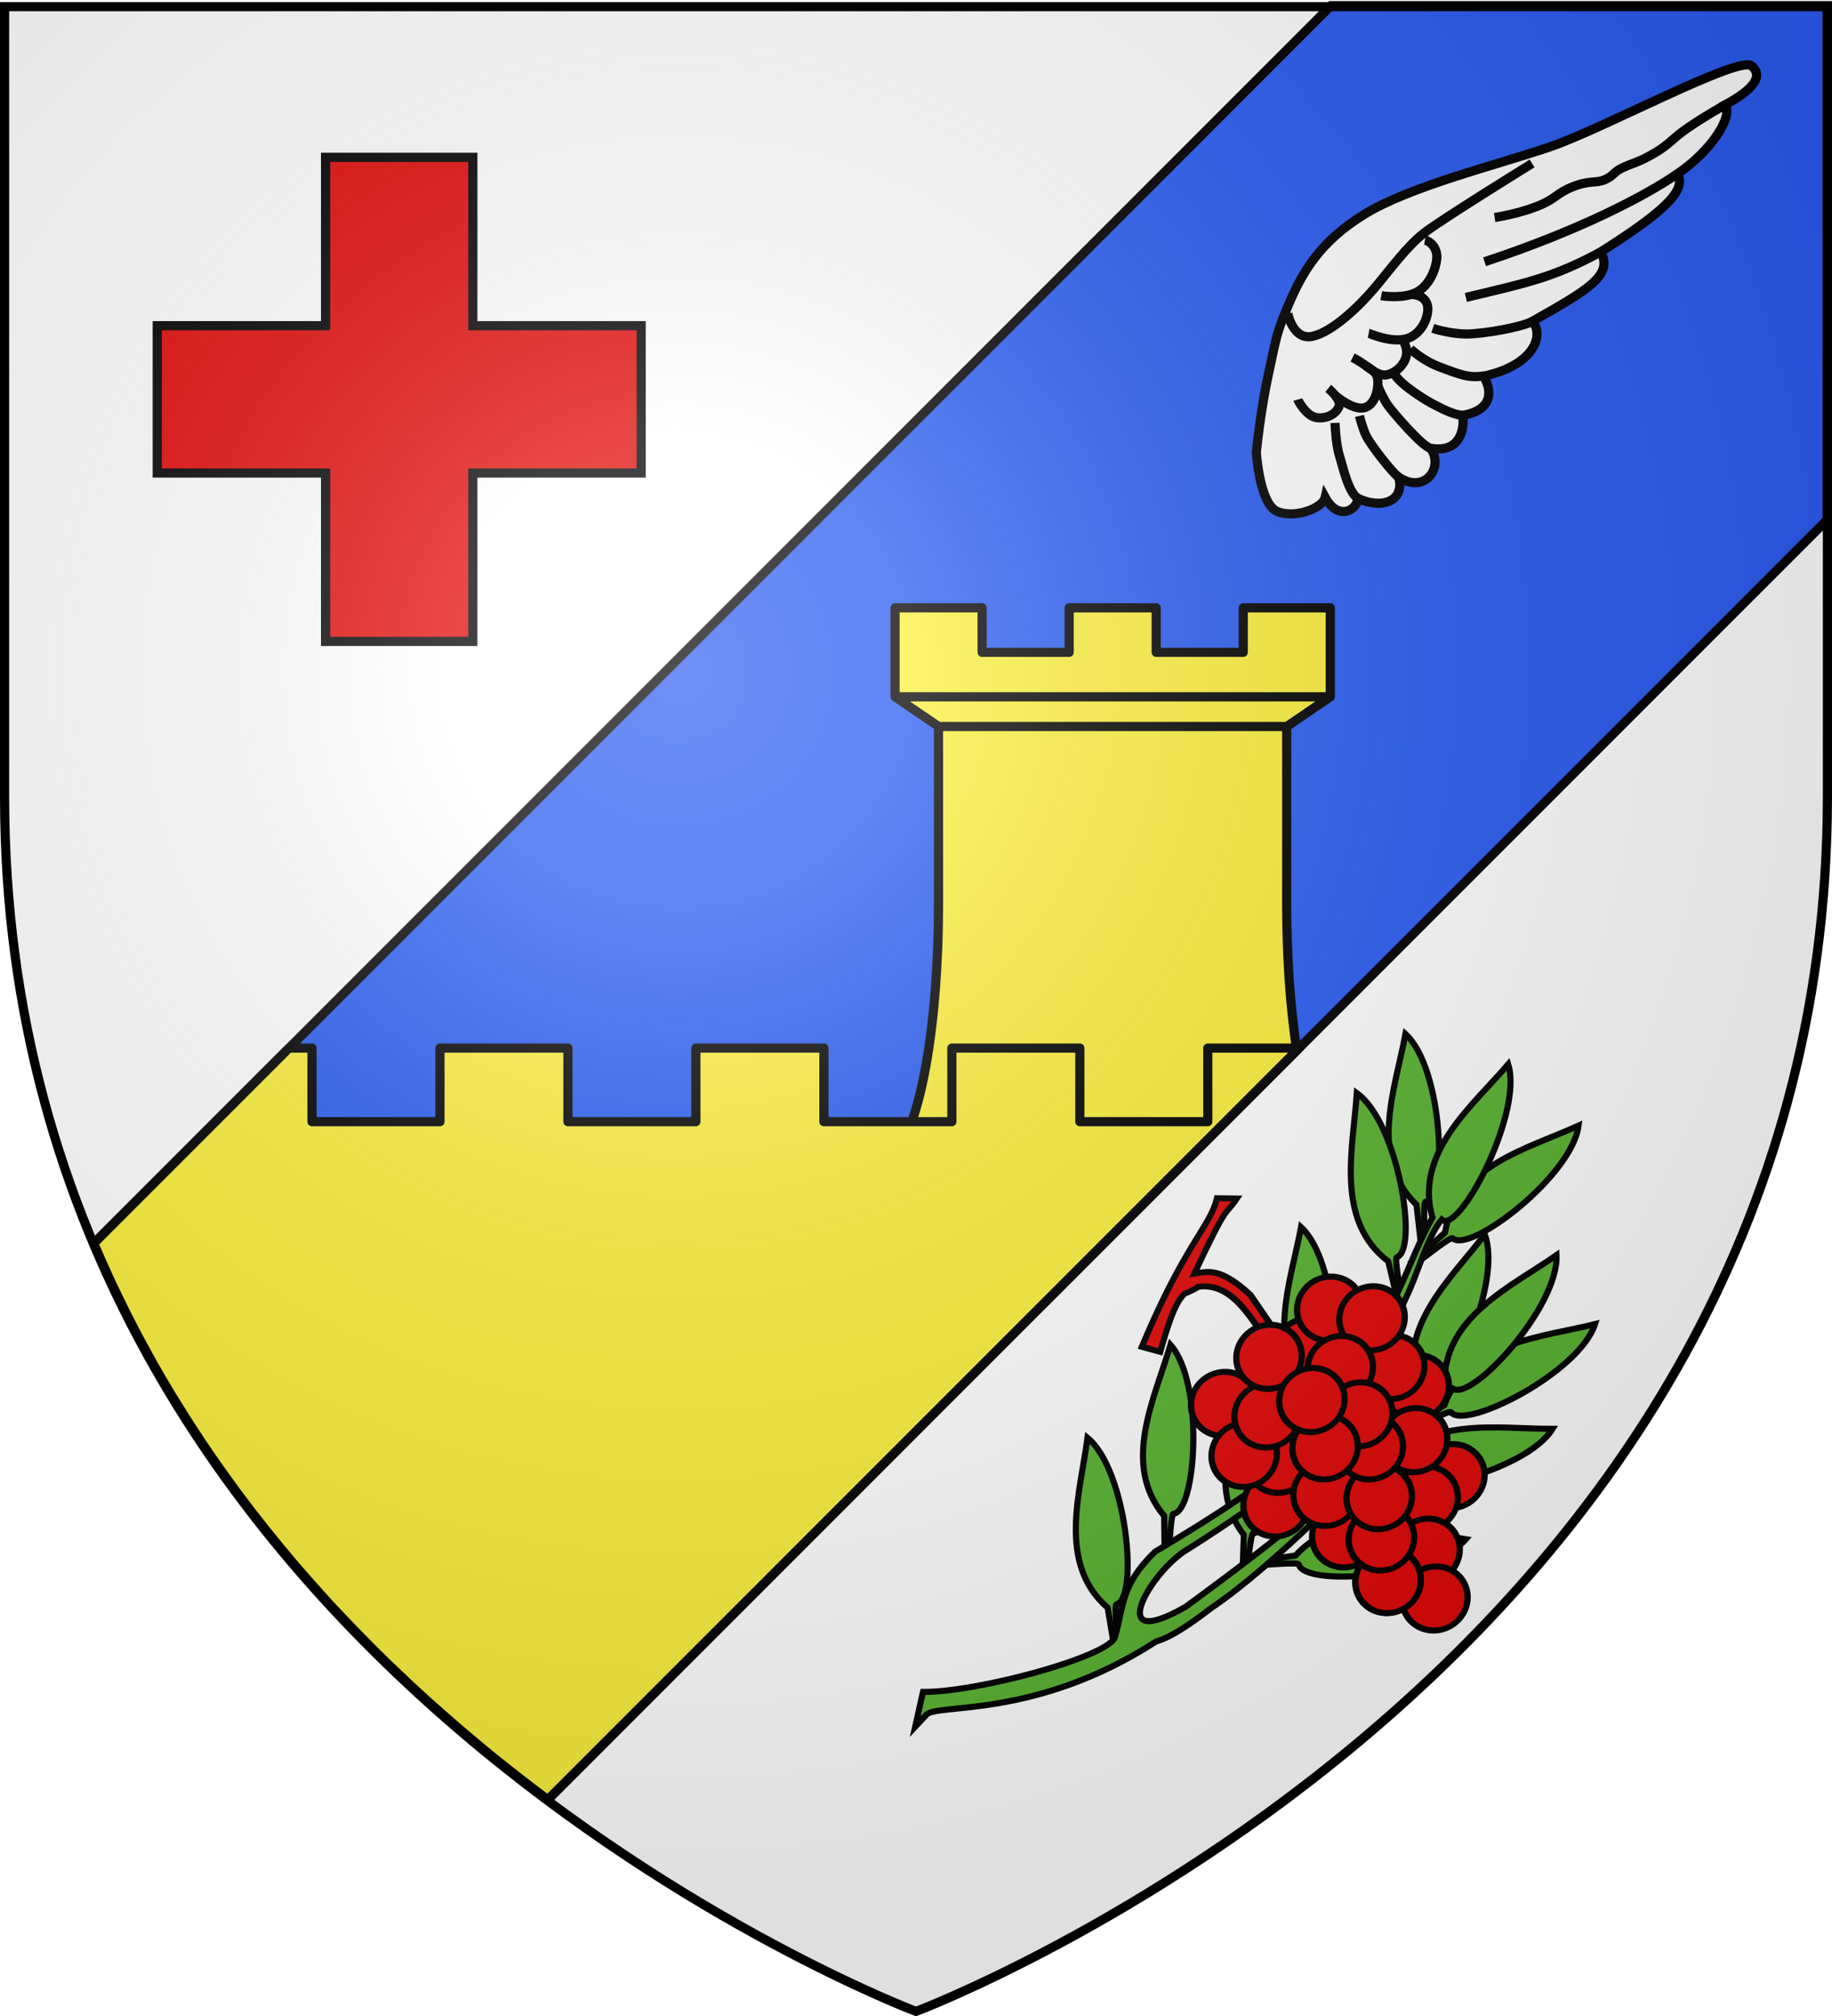 <svg xmlns="http://www.w3.org/2000/svg" xmlns:xlink="http://www.w3.org/1999/xlink" width="600" height="660" version="1.0"><desc>Flag of Canton of Valais (Wallis)</desc><defs><radialGradient xlink:href="#a" id="d" cx="221.445" cy="226.331" r="300" fx="221.445" fy="226.331" gradientTransform="matrix(1.353 0 0 1.349 -77.63 -85.747)" gradientUnits="userSpaceOnUse"/><linearGradient id="a"><stop offset="0" style="stop-color:white;stop-opacity:.314"/><stop offset=".19" style="stop-color:white;stop-opacity:.251"/><stop offset=".6" style="stop-color:#6b6b6b;stop-opacity:.125"/><stop offset="1" style="stop-color:black;stop-opacity:.125"/></linearGradient></defs><g style="display:inline"><path d="M300 658.5s298.5-112.32 298.5-397.772V2.176H1.5v258.552C1.5 546.18 300 658.5 300 658.5" style="fill:#fff;fill-opacity:1;fill-rule:evenodd;stroke:none"/><path d="M435.938 1.844 30.717 407.063c34.554 81.87 94.25 141.549 148.688 182.125L598.5 170.094V1.844z" style="fill:#2b5df2;fill-opacity:1;fill-rule:evenodd;stroke:#000;stroke-width:3;stroke-linecap:butt;stroke-linejoin:miter;stroke-miterlimit:4;stroke-opacity:1;stroke-dasharray:none"/><path d="M-681.513 142.101h1v1h-1z" style="fill:#fff"/></g><path d="M307.375 237.844v58.281c0 33.994-4.715 77.694-18.969 87.406v43.688h52.969l83.344-83.344c-2.35-15.235-3.313-32.467-3.313-47.75v-58.281zM293.145 228.129l14.253 9.712h114.029l14.253-9.712V198.99h-28.507v14.569h-28.507v-14.57h-28.507v14.57h-28.507v-14.57h-28.507zM293.145 228.129H435.68" style="fill:#fcef3c;fill-rule:nonzero;stroke:#000;stroke-width:3;stroke-linecap:round;stroke-linejoin:round;stroke-miterlimit:4;stroke-opacity:1;stroke-dasharray:none"/><path d="M106.626 51.5v55.126H51.5v48.235h55.126v55.126h48.235v-55.126h55.126v-48.235h-55.126V51.5z" style="fill:#e20909;stroke:#000;stroke-width:3;display:inline"/><path d="M94.656 343.125 30.72 407.063c.781 1.852 1.599 3.701 2.406 5.53.487 1.105.973 2.186 1.469 3.282.933 2.061 1.88 4.124 2.843 6.156.047.097.11.185.157.281a377 377 0 0 0 1.812 3.75c.799 1.633 1.588 3.262 2.407 4.875.445.88.892 1.752 1.343 2.625a386 386 0 0 0 2.938 5.563c.47.873.962 1.726 1.437 2.594.477.87.925 1.76 1.407 2.625a390 390 0 0 0 4.624 8.062c.9 1.527 1.804 3.055 2.72 4.563.262.432.548.85.812 1.281 1.188 1.94 2.38 3.873 3.593 5.781q.328.517.657 1.031a406 406 0 0 0 3.281 5.032c.515.779 1.012 1.57 1.531 2.344 1.12 1.667 2.269 3.325 3.406 4.968a419 419 0 0 0 4.188 5.938c.467.65.937 1.291 1.406 1.937 1.132 1.556 2.26 3.124 3.406 4.656.058.077.13.142.188.22 1.358 1.812 2.715 3.625 4.094 5.406.13.169.275.33.406.5a437 437 0 0 0 4.625 5.843c1.618 2.012 3.234 4 4.875 5.969.07.085.148.165.219.25 1.537 1.843 3.069 3.694 4.625 5.5.173.2.358.394.531.594a459 459 0 0 0 4.406 5 464 464 0 0 0 3 3.343c.87.958 1.72 1.929 2.594 2.875.175.19.357.374.531.563 1.27 1.371 2.565 2.715 3.844 4.063a481 481 0 0 0 5.063 5.25c1.69 1.729 3.36 3.435 5.062 5.125a497 497 0 0 0 4.031 3.968c.901.874 1.816 1.73 2.719 2.594.848.811 1.712 1.605 2.563 2.406.58.547 1.138 1.114 1.718 1.657 1.1 1.027 2.21 2.05 3.313 3.062q1.405 1.29 2.812 2.563c1.006.91 2.024 1.79 3.031 2.687q.579.518 1.157 1.031 1.874 1.656 3.75 3.282c.784.68 1.559 1.358 2.344 2.03.749.644 1.5 1.303 2.25 1.938.434.368.878.728 1.312 1.094 3.251 2.739 6.477 5.427 9.719 8.031.134.108.272.205.406.313.395.317.793.622 1.188.937a555 555 0 0 0 3.906 3.094 556 556 0 0 0 5.437 4.188c.012.009.02.022.031.03a568 568 0 0 0 5.094 3.844L425.47 343.125h-29.907v24.094h-41.906v-24.094H311.75v24.094h-41.906v-24.094h-41.938v24.094H186v-24.094h-41.906v24.094h-41.907v-24.094z" style="font-size:11px;letter-spacing:0;word-spacing:0;fill:#fcef3c;fill-opacity:1;fill-rule:nonzero;stroke:#000;stroke-width:3;stroke-linecap:butt;stroke-linejoin:round;stroke-miterlimit:4;stroke-opacity:1;stroke-dasharray:none"/><g style="stroke-width:6.056;stroke-miterlimit:4;stroke-dasharray:none"><path d="M4.816 2.197c8.385-7.053 97.894 41.459 133.529 53.608 35.61 12.141 92.585 26.008 122.75 44.598 29.644 18.269 41.068 38.59 49.956 59.423 8.559 20.062 8.104 21.846 13.467 46.37 5.362 24.525 7.982 51.728 7.982 51.728s-2.173 34.036-13.747 38.933-30.2-2.027-31.808-9.244c-8.676 15.82-21.146 8.4-21.596.594-16.576 7.7-31.335 1.32-26.98-14.02-17.689 11.664-30.233-6.997-21.03-19.125-20.703 3.644-22.568-14.224-21.377-21.719-17.207-2.943-21.03-13.513-13.86-25.93-33.55-7.186-40.258-27.212-32.187-36.22-35.253-20.055-54.088-30.16-45.304-45.98-47.619-30.075-55.862-41.906-50.77-51.661-22.232-15.082-36.884-37.617-31.55-45.6C4.376 18.276-3.5 9.193 4.817 2.197z" style="fill:#fff;fill-opacity:1;fill-rule:evenodd;stroke:#000;stroke-width:6.056;stroke-linecap:butt;stroke-linejoin:miter;stroke-miterlimit:4;stroke-opacity:1;stroke-dasharray:none" transform="matrix(-.495 0 0 .495 576.05 20.48)"/><path d="M311.814 164.66c.283.74-3.461 19.203-16.388 16.42-12.926-2.783-30.246-19.112-41.023-31.819-10.605-12.505-21.614-27.927-33.318-36.872-11.938-9.125-71.025-45.657-71.025-45.657M181.992 207.217c10.058 1.717 16.49-1.186 28.648-5.669 12.157-4.483 19.98-12.263 19.98-12.263M195.878 233.35c6.955-.405 15.94-5.62 19.688-7.484 3.842-1.912 22.31-12.917 26.227-20.865M217.158 255.083c5.094-.524 25.428-24.158 28.625-28.834 3.111-4.551 6.375-12.52 6.375-12.52M238.34 274.275c5.248-4.097 18.91-22.069 21.472-27.38 2.513-5.213 4.46-13.18 4.46-13.18M265.38 288.228c6.395-4.235 9.942-21.26 12.23-28.56 2.35-7.518 2.826-21.34 2.826-21.34M149.796 171.143c7.483 4 31.916 8.22 43.004 8.37 11.145.151 22.966-3.7 22.966-3.7M104.573 125.221c31.648 17.076 48.934 20.465 89.298 30.122M53.802 73.52c21.432 14.742 65.06 37.568 127.686 58.241M22.215 27.932s12.489 6.862 24.106 14.793 11.84 10.632 22.362 16.932 15.303 6.957 21.555 9.944c6.393 3.054 5.28 4.886 11.322 7.682 6.164 2.852 10.047.313 21.38 4.784 11.332 4.47 10.984 7.998 23.95 13.1s27.91 7.307 27.91 7.307M305.082 222.901c-.13.457-5.314 10.68-12.122 11.87-6.808 1.188-13.106-2.3-15.11-7.116s7.093-12.15 7.093-12.15" style="fill:none;stroke:#000;stroke-width:6.056;stroke-linecap:butt;stroke-linejoin:miter;stroke-miterlimit:4;stroke-opacity:1;stroke-dasharray:none" transform="matrix(-.495 0 0 .495 576.05 20.48)"/><path d="M280.188 220.328s-12.147 10.296-19.623 7.833c-7.476-2.464-9.028-13.986-8.365-18.624.663-4.632 3.04-5.601 7.383-8.689" style="fill:none;stroke:#000;stroke-width:6.056;stroke-linecap:butt;stroke-linejoin:miter;stroke-miterlimit:4;stroke-opacity:1;stroke-dasharray:none" transform="matrix(-.495 0 0 .495 576.05 20.48)"/><path d="M268.85 195.087c-10.122 4.858-16.242 13.454-23.639 11.22-7.244-2.192-11.638-8.585-12.13-13.518-.506-5.079 2.654-9.297 2.654-9.297M258.189 179.022c-.349.066-14.924 6.703-25.404 3.545-10.396-3.132-15.257-16.346-13.352-22.519 1.863-6.02 8.042-6.523 10.491-6.73" style="fill:none;stroke:#000;stroke-width:6.056;stroke-linecap:butt;stroke-linejoin:miter;stroke-miterlimit:4;stroke-opacity:1;stroke-dasharray:none" transform="matrix(-.495 0 0 .495 576.05 20.48)"/><path d="M249.855 154.226c-.697.131-14.848 2.277-23.686-2.475-8.824-4.744-12.86-16.47-13.09-22.857-.236-6.537 4.492-10.833 7.877-11.432" style="fill:none;stroke:#000;stroke-width:6.056;stroke-linecap:butt;stroke-linejoin:miter;stroke-miterlimit:4;stroke-opacity:1;stroke-dasharray:none" transform="matrix(-.495 0 0 .495 576.05 20.48)"/></g><g style="stroke-width:2.264;stroke-miterlimit:4;stroke-dasharray:none" transform="scale(.883 -.883)rotate(63.449 1107.204 -99.104)"><path d="m522.457 257.054 13.75 8.928c7.56 23.872 35.305 26.344 54.822 31.964-5.215-18.216-46.94-41.144-52.322-34.464-.639.794-11-5.295-15.334-7.49z" style="fill:#5ab532;fill-rule:evenodd;stroke:#000;stroke-width:2.264;stroke-linecap:butt;stroke-linejoin:miter;stroke-miterlimit:4;stroke-opacity:1;stroke-dasharray:none"/><path d="m516.521 258.05 15.2-6.144c23.891 7.499 41.83-13.812 57.627-26.576-17.913-6.176-60.626 14.854-58.24 23.094.283.979-10.648 5.975-14.93 8.266z" style="fill:#5ab532;fill-rule:evenodd;stroke:#000;stroke-width:2.264;stroke-linecap:butt;stroke-linejoin:miter;stroke-miterlimit:4;stroke-opacity:1;stroke-dasharray:none"/><use xlink:href="#b" width="744.094" height="1052.362" style="stroke-width:2.264;stroke-miterlimit:4;stroke-dasharray:none" transform="rotate(-79.349 426.6 257.328)"/><use xlink:href="#b" width="744.094" height="1052.362" style="stroke-width:2.264;stroke-miterlimit:4;stroke-dasharray:none" transform="rotate(-88.242 416.693 286.667)"/><use xlink:href="#b" width="744.094" height="1052.362" style="stroke-width:2.264;stroke-miterlimit:4;stroke-dasharray:none" transform="rotate(-65.401 429.471 230.843)"/><use xlink:href="#b" width="744.094" height="1052.362" style="stroke-width:2.264;stroke-miterlimit:4;stroke-dasharray:none" transform="rotate(-26.813 393.23 210.702)"/><use xlink:href="#b" width="744.094" height="1052.362" style="stroke-width:2.264;stroke-miterlimit:4;stroke-dasharray:none" transform="rotate(-8.471 425.976 651.75)"/><path id="b" d="m441.071 259.684 13.75 8.928c7.56 23.872 35.305 26.344 54.822 31.964-5.215-18.216-46.94-41.144-52.322-34.464-.639.794-11-5.295-15.334-7.49z" style="fill:#5ab532;fill-rule:evenodd;stroke:#000;stroke-width:2.264;stroke-linecap:butt;stroke-linejoin:miter;stroke-miterlimit:4;stroke-opacity:1;stroke-dasharray:none"/><use xlink:href="#b" width="744.094" height="1052.362" style="stroke-width:2.264;stroke-miterlimit:4;stroke-dasharray:none" transform="rotate(3.07 -213.69 -1645.326)"/><use xlink:href="#b" width="744.094" height="1052.362" style="stroke-width:2.264;stroke-miterlimit:4;stroke-dasharray:none" transform="rotate(-5.809 714.097 910.345)"/><use xlink:href="#b" width="744.094" height="1052.362" style="stroke-width:2.264;stroke-miterlimit:4;stroke-dasharray:none" transform="rotate(6.902 505.515 747.918)"/><use xlink:href="#c" width="381.883" height="311.702" style="stroke-width:2.264;stroke-miterlimit:4;stroke-dasharray:none" transform="rotate(98.712 398.775 395.834)"/><use xlink:href="#c" width="381.883" height="311.702" style="stroke-width:2.264;stroke-miterlimit:4;stroke-dasharray:none" transform="rotate(11.341 721.975 835.529)"/><use xlink:href="#c" width="381.883" height="311.702" style="stroke-width:2.264;stroke-miterlimit:4;stroke-dasharray:none" transform="rotate(23.223 557.79 558.172)"/><use xlink:href="#c" width="381.883" height="311.702" style="stroke-width:2.264;stroke-miterlimit:4;stroke-dasharray:none" transform="rotate(-47.109 256.17 32.372)"/><use xlink:href="#c" width="381.883" height="311.702" style="stroke-width:2.264;stroke-miterlimit:4;stroke-dasharray:none" transform="rotate(51.641 432.285 489.36)"/><use xlink:href="#c" width="381.883" height="311.702" style="stroke-width:2.264;stroke-miterlimit:4;stroke-dasharray:none" transform="translate(245.467 -62.63)"/><use xlink:href="#c" width="381.883" height="311.702" style="stroke-width:2.264;stroke-miterlimit:4;stroke-dasharray:none" transform="rotate(72.795 344.23 400.822)"/><path d="M347.844 280.219c-45.361 26.953-56.422 62.196-61.955 63.835l-5.906 1.75 12.844 3.188c8.642-17.703 41.607-54.918 49.798-54.648 12.256 2.237 18.442 6.774 35.219.875 0 0 43.217-28.39 62.875-33.938 19.657-5.548 50.496-4.03 64.625-3.562 9.75.281 20.626 1.407 29.25.844 18.482 16.893 43.725 5.171 63.437.28-13.624-13.168-64.974-11.91-62.531-3.687-7.351 1.85-20.222-.632-28.719-1-14.114-.438-47.975-1.996-66.781 2.844s-56.062 27.875-56.062 27.875c-13.478 8.693-48.726 10.602-19.282-8.937 0 0 26.012-13.47 41.406-20.375 15.395-6.905 61.875-25.75 61.875-25.75 4.428-.973 8.855-3.235 13.282-2.907 22.141 11.694 43.655-6.02 61.5-15.719-4.126-2.327-10.086-3.257-16.688-3.218-19.806.117-45.424 9.004-44.781 15.406l-15.812 4.906c-33.431 13.827-71.51 24.603-97.22 39.094-18.081 8.667-19.377 12.505-20.374 12.844z" style="fill:#5ab532;fill-rule:evenodd;stroke:#000;stroke-width:2.264;stroke-linecap:butt;stroke-linejoin:miter;stroke-miterlimit:4;stroke-opacity:1;stroke-dasharray:none"/></g><g style="fill:#e20909;display:inline"><g style="fill:#e20909;stroke-width:2.116;stroke-miterlimit:4;stroke-dasharray:none;display:inline"><g style="fill:#e20909;stroke:#000;stroke-width:1.823;stroke-miterlimit:4;stroke-opacity:1;stroke-dasharray:none"><g style="fill:#e20909;stroke:#000;stroke-width:1.823;stroke-linecap:round;stroke-miterlimit:4;stroke-opacity:1;stroke-dasharray:none"><path d="M822.5 427.5c6.914-.748 13.286-1.135 16.25.75 12.541 5.21 23.661 6.477 26 6.5" style="fill:#e20909;stroke:#000;stroke-width:1.823;stroke-linecap:round;stroke-linejoin:miter;stroke-miterlimit:4;stroke-opacity:1;stroke-dasharray:none" transform="matrix(-.52 .989 -1.085 -.251 1329.645 -276.88)"/></g></g><g style="fill:#e20909;stroke-width:3.669;stroke-miterlimit:4;stroke-dasharray:none;display:inline"><path d="M783.942 599.635a19.092 19.799 0 1 1 .031.01" style="fill:#e20909;fill-opacity:1;fill-rule:evenodd;stroke:#000;stroke-width:3.669;stroke-linecap:round;stroke-linejoin:round;stroke-miterlimit:4;stroke-opacity:1;stroke-dasharray:none;stroke-dashoffset:0" transform="matrix(.491 -.283 .262 .454 -76.052 413.87)"/><path d="M783.942 599.635a19.092 19.799 0 1 1 .031.01" style="fill:#e20909;fill-opacity:1;fill-rule:evenodd;stroke:#000;stroke-width:3.669;stroke-linecap:round;stroke-linejoin:round;stroke-miterlimit:4;stroke-opacity:1;stroke-dasharray:none;stroke-dashoffset:0" transform="matrix(.491 -.283 .262 .454 -84.055 407.358)"/><path d="M783.942 599.635a19.092 19.799 0 1 1 .031.01" style="fill:#e20909;fill-opacity:1;fill-rule:evenodd;stroke:#000;stroke-width:3.669;stroke-linecap:round;stroke-linejoin:round;stroke-miterlimit:4;stroke-opacity:1;stroke-dasharray:none;stroke-dashoffset:0" transform="matrix(.491 -.283 .262 .454 -111.369 401.715)"/><path d="M783.942 599.635a19.092 19.799 0 1 1 .031.01" style="fill:#e20909;fill-opacity:1;fill-rule:evenodd;stroke:#000;stroke-width:3.669;stroke-linecap:round;stroke-linejoin:round;stroke-miterlimit:4;stroke-opacity:1;stroke-dasharray:none;stroke-dashoffset:0" transform="matrix(.491 -.283 .262 .454 -139.077 419.426)"/><path d="M783.942 599.635a19.092 19.799 0 1 1 .031.01" style="fill:#e20909;fill-opacity:1;fill-rule:evenodd;stroke:#000;stroke-width:3.669;stroke-linecap:round;stroke-linejoin:round;stroke-miterlimit:4;stroke-opacity:1;stroke-dasharray:none;stroke-dashoffset:0" transform="matrix(.491 -.283 .262 .454 -104.345 388.24)"/><path d="M783.942 599.635a19.092 19.799 0 1 1 .031.01" style="fill:#e20909;fill-opacity:1;fill-rule:evenodd;stroke:#000;stroke-width:3.669;stroke-linecap:round;stroke-linejoin:round;stroke-miterlimit:4;stroke-opacity:1;stroke-dasharray:none;stroke-dashoffset:0" transform="matrix(.491 -.283 .262 .454 -90.503 391.382)"/><path d="M783.942 599.635a19.092 19.799 0 1 1 .031.01" style="fill:#e20909;fill-opacity:1;fill-rule:evenodd;stroke:#000;stroke-width:3.669;stroke-linecap:round;stroke-linejoin:round;stroke-miterlimit:4;stroke-opacity:1;stroke-dasharray:none;stroke-dashoffset:0" transform="matrix(.491 -.283 .262 .454 -121.922 452.345)"/><path d="M783.942 599.635a19.092 19.799 0 1 1 .031.01" style="fill:#e20909;fill-opacity:1;fill-rule:evenodd;stroke:#000;stroke-width:3.669;stroke-linecap:round;stroke-linejoin:round;stroke-miterlimit:4;stroke-opacity:1;stroke-dasharray:none;stroke-dashoffset:0" transform="matrix(.491 -.283 .262 .454 -120.917 438.06)"/><path d="M783.942 599.635a19.092 19.799 0 1 1 .031.01" style="fill:#e20909;fill-opacity:1;fill-rule:evenodd;stroke:#000;stroke-width:3.669;stroke-linecap:round;stroke-linejoin:round;stroke-miterlimit:4;stroke-opacity:1;stroke-dasharray:none;stroke-dashoffset:0" transform="matrix(.491 -.283 .262 .454 -132.377 436.113)"/><path d="M856.306 219.472c-5.657 0-9.192-.707-9.192-.707-4.565 1.298-10.537 4.213-29.03 23.855l-7.779-8.485c51.449-42.346 69.042-43.73 80.53-56.921l9.9 6.364c-11.62 6.287-4.076-2.048-43.014 27.41 7.07 2.923 14.849 4.231 21.92 28.99l2.828 39.599h-7.07c-2.753-18.932 1.318-50.778-19.093-60.105z" style="fill:#e20909;fill-opacity:1;fill-rule:evenodd;stroke:#000;stroke-width:3.669;stroke-linecap:butt;stroke-linejoin:miter;stroke-miterlimit:4;stroke-opacity:1;stroke-dasharray:none" transform="matrix(.491 -.283 .262 .454 -85.256 563.928)"/><path d="M783.942 599.635a19.092 19.799 0 1 1 .031.01" style="fill:#e20909;fill-opacity:1;fill-rule:evenodd;stroke:#000;stroke-width:3.669;stroke-linecap:round;stroke-linejoin:round;stroke-miterlimit:4;stroke-opacity:1;stroke-dasharray:none;stroke-dashoffset:0" transform="matrix(.491 -.283 .262 .454 -100.913 407.669)"/><path d="M783.942 599.635a19.092 19.799 0 1 1 .031.01" style="fill:#e20909;fill-opacity:1;fill-rule:evenodd;stroke:#000;stroke-width:3.669;stroke-linecap:round;stroke-linejoin:round;stroke-miterlimit:4;stroke-opacity:1;stroke-dasharray:none;stroke-dashoffset:0" transform="matrix(.491 -.283 .262 .454 -124.864 423.21)"/><path d="M783.942 599.635a19.092 19.799 0 1 1 .031.01" style="fill:#e20909;fill-opacity:1;fill-rule:evenodd;stroke:#000;stroke-width:3.669;stroke-linecap:round;stroke-linejoin:round;stroke-miterlimit:4;stroke-opacity:1;stroke-dasharray:none;stroke-dashoffset:0" transform="matrix(.491 -.283 .262 .454 -124.24 404.008)"/><path d="M783.942 599.635a19.092 19.799 0 1 1 .031.01" style="fill:#e20909;fill-opacity:1;fill-rule:evenodd;stroke:#000;stroke-width:3.669;stroke-linecap:round;stroke-linejoin:round;stroke-miterlimit:4;stroke-opacity:1;stroke-dasharray:none;stroke-dashoffset:0" transform="matrix(.491 -.283 .262 .454 -64.352 443.087)"/><path d="M783.942 599.635a19.092 19.799 0 1 1 .031.01" style="fill:#e20909;fill-opacity:1;fill-rule:evenodd;stroke:#000;stroke-width:3.669;stroke-linecap:round;stroke-linejoin:round;stroke-miterlimit:4;stroke-opacity:1;stroke-dasharray:none;stroke-dashoffset:0" transform="matrix(.491 -.283 .262 .454 -73.108 450.357)"/><path d="M783.942 599.635a19.092 19.799 0 1 1 .031.01" style="fill:#e20909;fill-opacity:1;fill-rule:evenodd;stroke:#000;stroke-width:3.669;stroke-linecap:round;stroke-linejoin:round;stroke-miterlimit:4;stroke-opacity:1;stroke-dasharray:none;stroke-dashoffset:0" transform="matrix(.491 -.283 .262 .454 -76.555 431.29)"/><path d="M783.942 599.635a19.092 19.799 0 1 1 .031.01" style="fill:#e20909;fill-opacity:1;fill-rule:evenodd;stroke:#000;stroke-width:3.669;stroke-linecap:round;stroke-linejoin:round;stroke-miterlimit:4;stroke-opacity:1;stroke-dasharray:none;stroke-dashoffset:0" transform="matrix(.491 -.283 .262 .454 -99.418 462.477)"/><path d="M783.942 599.635a19.092 19.799 0 1 1 .031.01" style="fill:#e20909;fill-opacity:1;fill-rule:evenodd;stroke:#000;stroke-width:3.669;stroke-linecap:round;stroke-linejoin:round;stroke-miterlimit:4;stroke-opacity:1;stroke-dasharray:none;stroke-dashoffset:0" transform="matrix(.491 -.283 .262 .454 -105.567 448.897)"/><path d="M783.942 599.635a19.092 19.799 0 1 1 .031.01" style="fill:#e20909;fill-opacity:1;fill-rule:evenodd;stroke:#000;stroke-width:3.669;stroke-linecap:round;stroke-linejoin:round;stroke-miterlimit:4;stroke-opacity:1;stroke-dasharray:none;stroke-dashoffset:0" transform="matrix(.491 -.283 .262 .454 -72.476 467.477)"/><path d="M783.942 599.635a19.092 19.799 0 1 1 .031.01" style="fill:#e20909;fill-opacity:1;fill-rule:evenodd;stroke:#000;stroke-width:3.669;stroke-linecap:round;stroke-linejoin:round;stroke-miterlimit:4;stroke-opacity:1;stroke-dasharray:none;stroke-dashoffset:0" transform="matrix(.491 -.283 .262 .454 -69.916 483.128)"/><path d="M783.942 599.635a19.092 19.799 0 1 1 .031.01" style="fill:#e20909;fill-opacity:1;fill-rule:evenodd;stroke:#000;stroke-width:3.669;stroke-linecap:round;stroke-linejoin:round;stroke-miterlimit:4;stroke-opacity:1;stroke-dasharray:none;stroke-dashoffset:0" transform="matrix(.491 -.283 .262 .454 -85.242 477.416)"/><path d="M783.942 599.635a19.092 19.799 0 1 1 .031.01" style="fill:#e20909;fill-opacity:1;fill-rule:evenodd;stroke:#000;stroke-width:3.669;stroke-linecap:round;stroke-linejoin:round;stroke-miterlimit:4;stroke-opacity:1;stroke-dasharray:none;stroke-dashoffset:0" transform="matrix(.491 -.283 .262 .454 -85.242 477.416)"/><path d="M783.942 599.635a19.092 19.799 0 1 1 .031.01" style="fill:#e20909;fill-opacity:1;fill-rule:evenodd;stroke:#000;stroke-width:3.669;stroke-linecap:round;stroke-linejoin:round;stroke-miterlimit:4;stroke-opacity:1;stroke-dasharray:none;stroke-dashoffset:0" transform="matrix(.491 -.283 .262 .454 -87.426 463.469)"/><path d="M783.942 599.635a19.092 19.799 0 1 1 .031.01" style="fill:#e20909;fill-opacity:1;fill-rule:evenodd;stroke:#000;stroke-width:3.669;stroke-linecap:round;stroke-linejoin:round;stroke-miterlimit:4;stroke-opacity:1;stroke-dasharray:none;stroke-dashoffset:0" transform="matrix(.491 -.283 .262 .454 -88.136 449.968)"/><path d="M783.942 599.635a19.092 19.799 0 1 1 .031.01" style="fill:#e20909;fill-opacity:1;fill-rule:evenodd;stroke:#000;stroke-width:3.669;stroke-linecap:round;stroke-linejoin:round;stroke-miterlimit:4;stroke-opacity:1;stroke-dasharray:none;stroke-dashoffset:0" transform="matrix(.491 -.283 .262 .454 -91.067 433.674)"/><path d="M783.942 599.635a19.092 19.799 0 1 1 .031.01" style="fill:#e20909;fill-opacity:1;fill-rule:evenodd;stroke:#000;stroke-width:3.669;stroke-linecap:round;stroke-linejoin:round;stroke-miterlimit:4;stroke-opacity:1;stroke-dasharray:none;stroke-dashoffset:0" transform="matrix(.491 -.283 .262 .454 -94.548 422.837)"/><path d="M783.942 599.635a19.092 19.799 0 1 1 .031.01" style="fill:#e20909;fill-opacity:1;fill-rule:evenodd;stroke:#000;stroke-width:3.669;stroke-linecap:round;stroke-linejoin:round;stroke-miterlimit:4;stroke-opacity:1;stroke-dasharray:none;stroke-dashoffset:0" transform="matrix(.491 -.283 .262 .454 -105.878 433.66)"/><path d="M783.942 599.635a19.092 19.799 0 1 1 .031.01" style="fill:#e20909;fill-opacity:1;fill-rule:evenodd;stroke:#000;stroke-width:3.669;stroke-linecap:round;stroke-linejoin:round;stroke-miterlimit:4;stroke-opacity:1;stroke-dasharray:none;stroke-dashoffset:0" transform="matrix(.491 -.283 .262 .454 -110.197 418.168)"/></g></g></g><path d="M300 658.5s298.5-112.32 298.5-397.772V2.176H1.5v258.552C1.5 546.18 300 658.5 300 658.5" style="opacity:1;fill:url(#d);fill-opacity:1;fill-rule:evenodd;stroke:none;stroke-width:1px;stroke-linecap:butt;stroke-linejoin:miter;stroke-opacity:1"/><path d="M300 658.5S1.5 546.18 1.5 260.728V2.176h597v258.552C598.5 546.18 300 658.5 300 658.5z" style="fill:none;stroke:#000;stroke-width:3;stroke-linecap:butt;stroke-linejoin:miter;stroke-miterlimit:4;stroke-opacity:1;stroke-dasharray:none"/></svg>